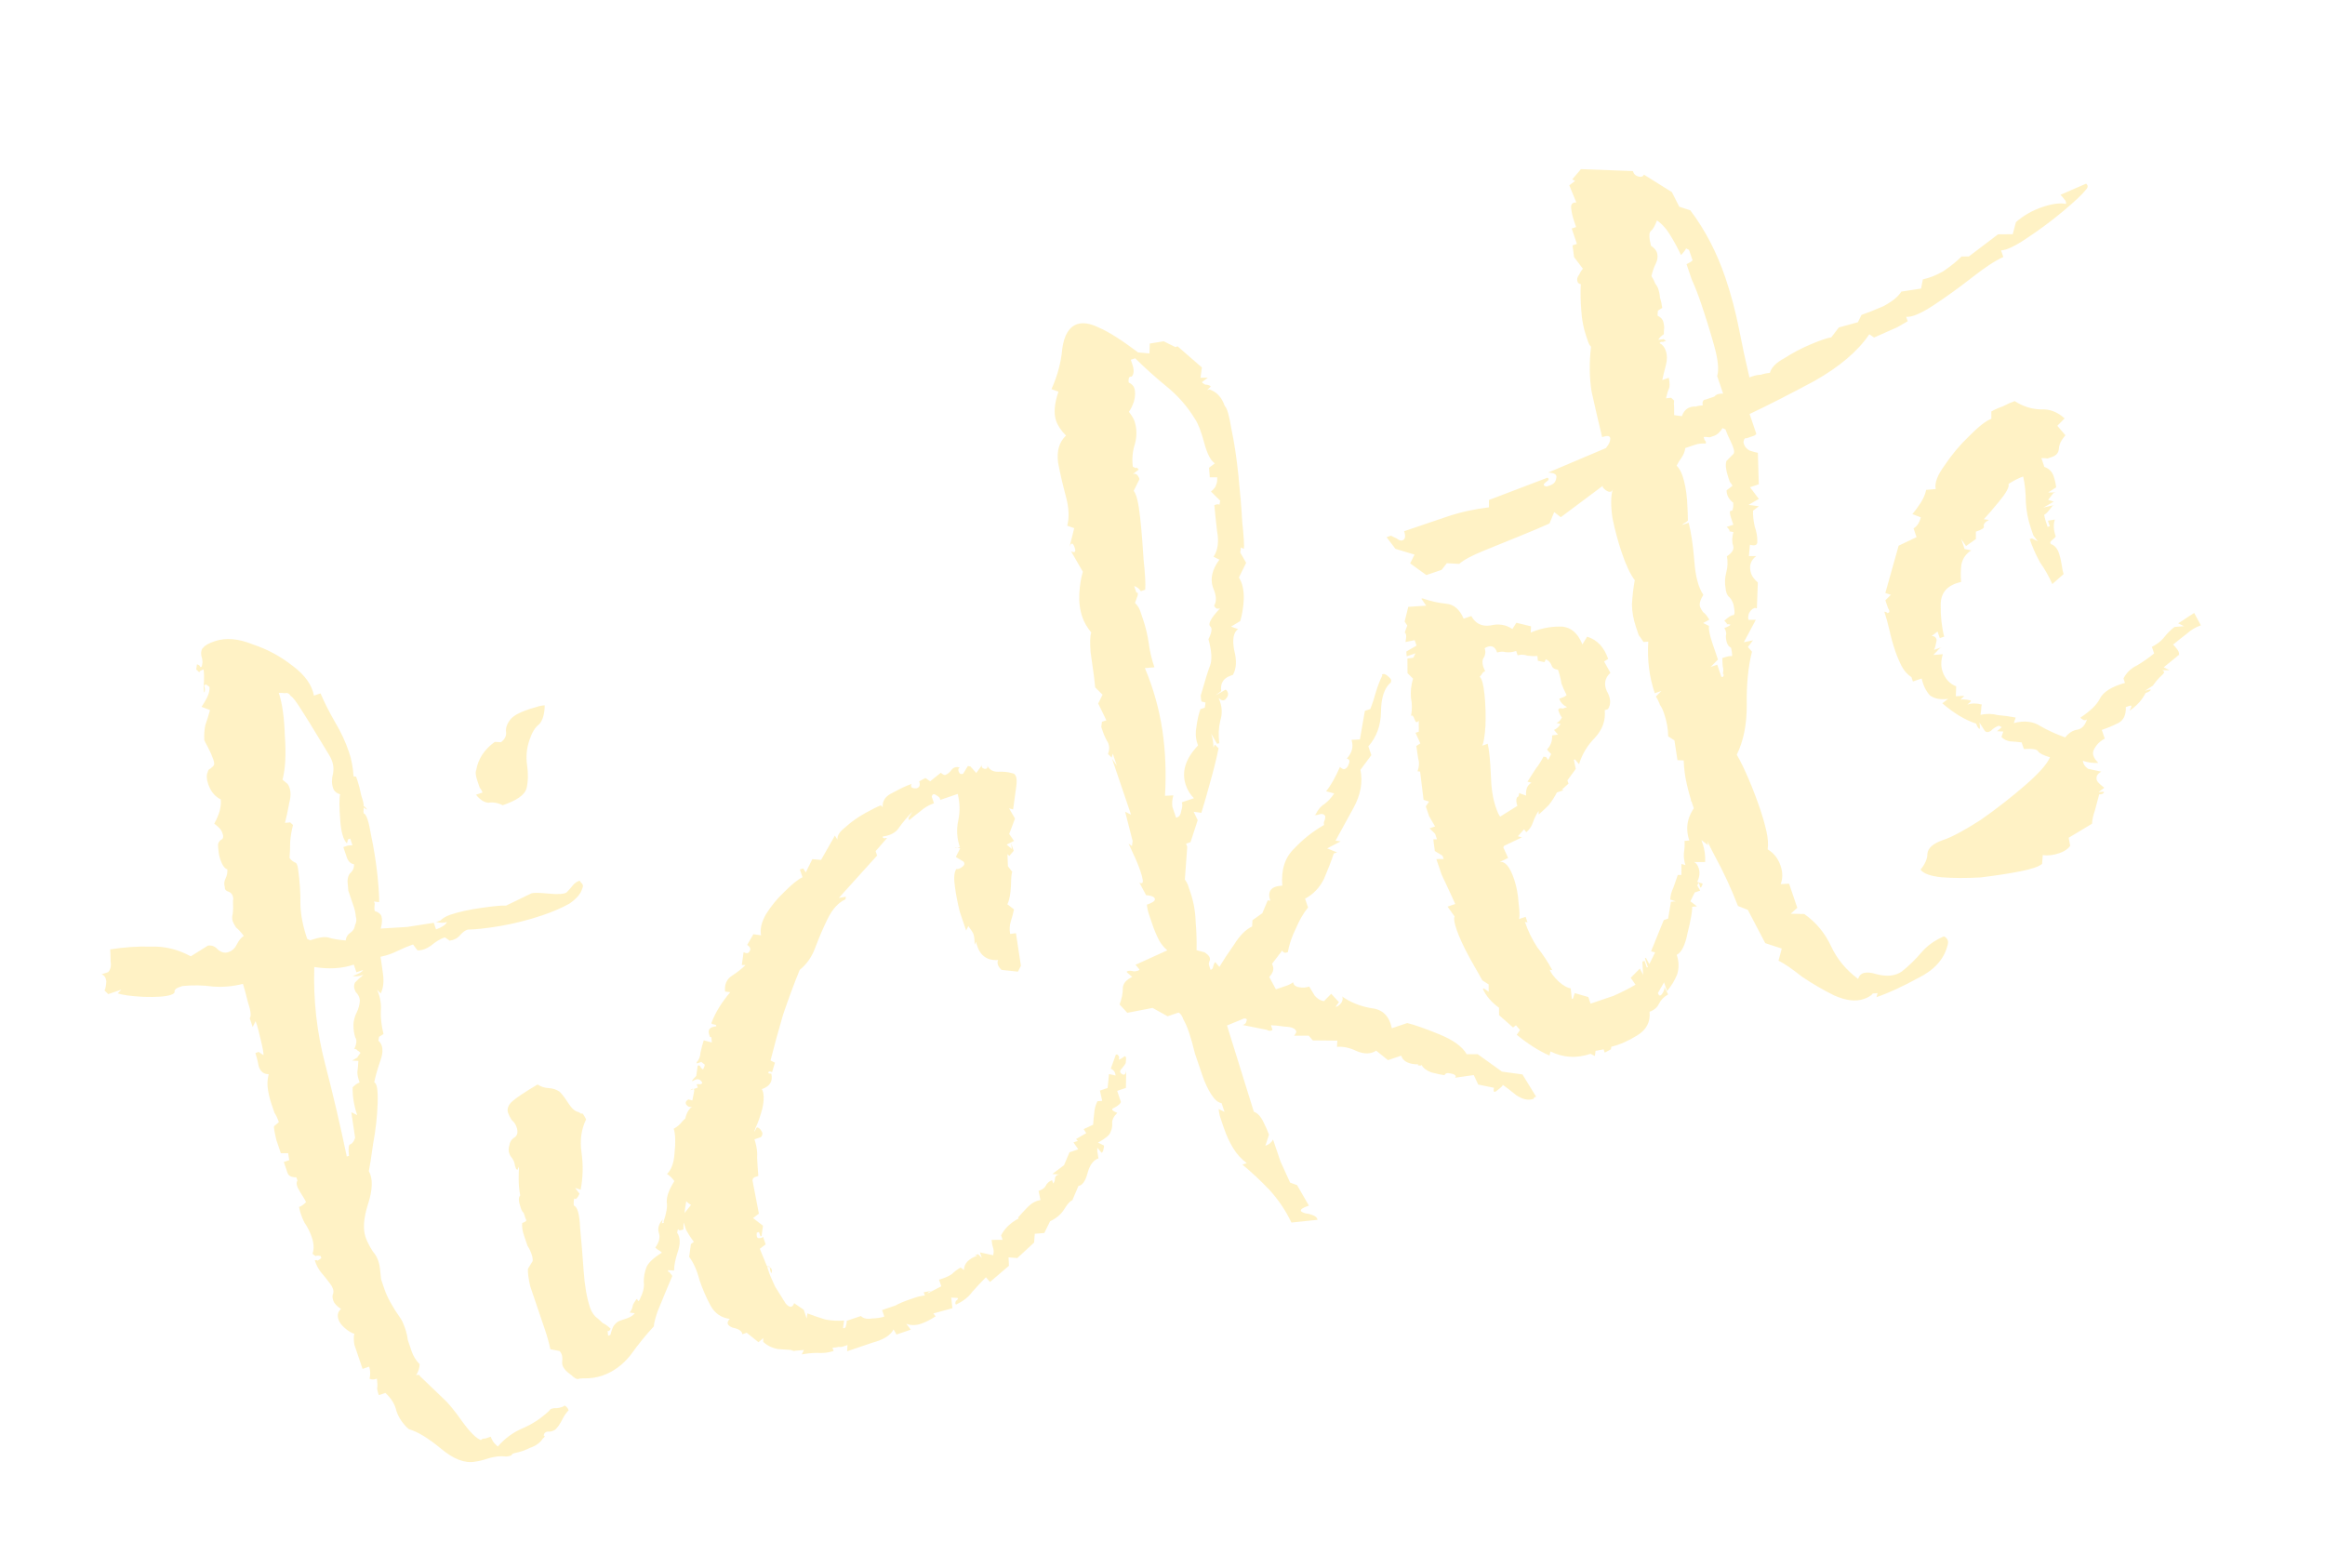 <svg width="648" height="437" viewBox="0 0 648 437" fill="none" xmlns="http://www.w3.org/2000/svg">
<path opacity="0.5" d="M142.318 405.696C141.707 405.903 141.163 405.974 140.686 405.908C140.209 405.843 139.529 405.847 138.644 405.919C137.556 406.061 136.503 406.305 135.484 406.651C134.465 406.996 133.412 407.24 132.323 407.382C129.536 407.873 126.399 406.665 122.913 403.758C119.427 400.85 116.423 399.029 113.901 398.293C112.26 396.805 111.128 395.144 110.506 393.31C110.088 391.407 109.058 389.711 107.417 388.222L105.583 388.845C105.168 387.622 105.028 386.874 105.162 386.601C105.228 386.124 105.19 385.342 105.048 384.254C104.233 384.531 103.552 384.534 103.006 384.265C103.272 383.039 103.232 381.916 102.886 380.897L101.052 381.519L100.015 378.462C99.6 377.24 99.186 376.017 98.771 374.794C98.56 373.502 98.554 372.482 98.754 371.732C98.005 371.532 97.151 371.026 96.195 370.215C95.237 369.403 94.621 368.59 94.344 367.775C93.929 366.552 94.162 365.564 95.043 364.811C93.882 364.068 93.163 363.29 92.887 362.474C92.61 361.659 92.607 360.979 92.876 360.433C93.076 359.683 92.765 358.766 91.942 357.682C91.12 356.597 90.332 355.615 89.579 354.734C88.826 353.854 88.207 352.7 87.723 351.274C88.131 351.135 88.369 351.168 88.438 351.372C88.642 351.303 89.015 351.062 89.557 350.651L89.35 350.04C88.397 349.909 87.954 349.945 88.023 350.149C88.023 350.149 87.716 349.913 87.101 349.439C87.57 348.144 87.494 346.579 86.872 344.745C86.388 343.319 85.7 341.961 84.809 340.673C84.052 339.112 83.568 337.685 83.357 336.394C83.968 336.186 84.612 335.74 85.289 335.056C85.151 334.649 84.601 333.699 83.641 332.207C82.68 330.715 82.436 329.661 82.909 329.046L82.598 328.129C81.237 328.137 80.418 327.733 80.142 326.918C79.796 325.899 79.451 324.88 79.105 323.861C80.124 323.515 80.633 323.342 80.633 323.342C80.564 323.139 80.459 322.493 80.317 321.405L78.275 321.415C78.137 321.008 77.722 319.785 77.031 317.747C76.474 315.437 76.263 314.145 76.398 313.872L77.719 312.742C77.373 311.723 76.96 310.841 76.48 310.094C76.203 309.279 75.927 308.464 75.65 307.649C75.235 306.426 74.922 305.169 74.711 303.877C74.431 302.382 74.491 300.884 74.891 299.385C73.53 299.392 72.608 298.683 72.124 297.256C71.844 295.76 71.531 294.503 71.185 293.484L72.102 293.173L73.434 294.085C73.499 293.608 73.254 292.214 72.697 289.903C72.141 287.593 71.793 286.234 71.655 285.826L71.24 284.603L70.432 286.241L69.602 283.795C70.075 283.18 69.897 281.65 69.067 279.205C68.442 276.69 67.99 275.025 67.714 274.21C64.996 274.905 62.241 275.158 59.45 274.969C56.59 274.576 53.731 274.523 50.874 274.81L49.957 275.121C49.142 275.398 48.702 275.775 48.636 276.251C48.775 276.659 48.436 277.001 47.621 277.278C46.195 277.762 43.644 277.945 39.968 277.829C36.497 277.643 34.113 277.316 32.818 276.846L33.833 275.82L30.165 277.064L29.139 276.049C29.408 275.503 29.574 274.652 29.636 273.494C29.494 272.406 29.048 271.762 28.298 271.562L30.132 270.94C30.809 270.256 31.042 269.268 30.831 267.976C30.824 266.615 30.784 265.492 30.711 264.608C34.587 263.975 38.362 263.717 42.037 263.833C45.847 263.677 49.561 264.576 53.178 266.53L57.96 263.544C59.048 263.402 59.968 263.772 60.722 264.652C61.679 265.464 62.667 265.697 63.686 265.351C64.705 265.005 65.483 264.287 66.022 263.195C66.561 262.103 67.203 261.317 67.949 260.837C67.126 259.753 66.408 258.974 65.793 258.501C65.312 257.755 65.003 257.178 64.865 256.77C64.657 256.159 64.654 255.479 64.854 254.729C64.985 253.775 65.012 252.516 64.936 250.952C65.071 250.679 65.034 250.237 64.827 249.625C64.619 249.014 64.141 248.608 63.391 248.408C62.845 248.139 62.605 247.766 62.671 247.289C62.394 246.474 62.458 245.657 62.862 244.838C63.266 244.019 63.431 243.168 63.359 242.284C62.609 242.083 61.958 241.168 61.405 239.538C61.128 238.723 60.953 237.873 60.881 236.989C60.739 235.901 60.735 235.22 60.87 234.947C61.139 234.401 61.477 234.059 61.885 233.921C62.224 233.579 62.289 233.102 62.082 232.491L61.874 231.88C61.667 231.268 60.948 230.489 59.718 229.543C61.134 227.018 61.734 224.769 61.52 222.797C59.882 221.989 58.718 220.566 58.026 218.528C57.542 217.102 57.502 215.979 57.906 215.16C57.972 214.683 58.208 214.376 58.616 214.238C59.158 213.827 59.496 213.484 59.631 213.212C59.766 212.939 59.695 212.395 59.418 211.579C59.072 210.561 58.59 209.474 57.972 208.321C57.353 207.167 57.009 206.488 56.94 206.285C56.864 204.72 56.958 203.324 57.224 202.098C57.694 200.803 58.128 199.405 58.529 197.906L56.176 197C56.784 196.112 57.29 195.259 57.694 194.44C58.232 193.348 58.465 192.36 58.392 191.476L57.47 190.766L56.859 190.974C57.204 191.993 57.208 192.673 56.869 193.015C56.727 191.927 56.722 190.906 56.853 189.953C56.915 188.796 56.875 187.673 56.733 186.585C55.918 186.862 55.545 187.102 55.614 187.306C55.683 187.509 55.376 187.273 54.692 186.596L54.888 185.166C55.365 185.231 55.672 185.468 55.811 185.875C56.084 186.01 56.253 185.839 56.318 185.362C56.518 184.613 56.446 183.728 56.1 182.709C55.958 181.621 56.158 180.872 56.7 180.461C57.174 179.846 58.225 179.262 59.855 178.708C62.912 177.671 66.418 177.959 70.374 179.571C74.464 180.91 78.218 182.932 81.635 185.636C84.983 188.136 86.937 190.881 87.497 193.873L89.331 193.25C90.434 195.83 91.809 198.545 93.457 201.395C95.037 204.04 96.31 206.789 97.278 209.642C97.97 211.68 98.39 213.924 98.539 216.373L99.254 216.471L99.669 217.694C100.015 218.713 100.362 220.072 100.711 221.771C101.195 223.198 101.405 224.149 101.339 224.626C101.612 224.761 101.954 225.099 102.365 225.641L101.547 225.237C101.408 224.83 101.341 224.966 101.345 225.647C101.279 226.123 101.281 226.464 101.35 226.668C102.1 226.868 102.791 228.906 103.424 232.781C104.192 236.384 104.79 240.157 105.22 244.102C105.58 247.843 105.729 250.292 105.667 251.449L104.237 251.253L104.444 251.864C104.313 252.817 104.317 253.498 104.455 253.905C105.478 254.24 106.093 254.713 106.3 255.325C106.577 256.14 106.515 257.297 106.115 258.796C108.564 258.647 111.013 258.498 113.462 258.349C116.045 257.927 118.527 257.539 120.907 257.186L121.529 259.02C123.16 258.467 124.177 257.781 124.581 256.963C123.766 257.239 122.745 257.245 121.519 256.979L122.741 256.564C123.418 255.88 124.368 255.33 125.591 254.916C127.832 254.155 130.687 253.527 134.155 253.033C137.623 252.538 139.936 252.321 141.093 252.383L148.118 248.977C148.729 248.77 150.329 248.795 152.916 249.054C155.503 249.312 157.17 249.201 157.916 248.721C158.593 248.037 159.168 247.387 159.641 246.772C160.114 246.157 160.758 245.711 161.573 245.435C161.642 245.639 161.848 245.91 162.19 246.248C162.532 246.587 162.568 247.029 162.299 247.575C161.899 249.074 160.681 250.509 158.647 251.881C156.544 253.049 154.066 254.117 151.213 255.085C147.341 256.399 143.365 257.407 139.286 258.109C135.41 258.742 132.452 259.064 130.41 259.075L130.105 259.179C129.493 259.386 128.782 259.968 127.97 260.925C127.294 261.61 126.411 262.023 125.323 262.164L123.991 261.253L123.685 261.357C122.667 261.702 121.446 262.457 120.023 263.622C118.735 264.513 117.512 264.928 116.355 264.866L115.121 263.24C113.695 263.724 112.201 264.344 110.64 265.101C109.282 265.789 107.754 266.307 106.054 266.656C106.265 267.948 106.513 269.682 106.797 271.858C107.011 273.831 106.782 275.499 106.109 276.864L105.083 275.849C105.978 277.817 106.329 279.857 106.136 281.967C106.078 283.805 106.327 285.879 106.884 288.19C106.138 288.671 105.765 288.911 105.765 288.911C105.696 288.707 105.596 289.082 105.464 290.035C106.764 291.185 106.944 293.056 106.005 295.646C105.201 297.964 104.633 299.975 104.302 301.678C105.051 301.878 105.368 303.816 105.251 307.491C105.135 311.167 104.713 314.946 103.985 318.829C103.461 322.642 103.066 325.162 102.8 326.389C103.968 328.492 103.883 331.589 102.543 335.679C101.339 339.496 101.117 342.526 101.877 344.767C102.292 345.99 102.98 347.347 103.94 348.839C105.036 350.058 105.691 351.654 105.905 353.626C105.978 354.511 106.086 355.497 106.227 356.585C106.504 357.4 106.815 358.317 107.161 359.336C107.921 361.578 109.399 364.258 111.593 367.376C112.004 367.919 112.452 368.903 112.936 370.33C113.281 371.348 113.525 372.402 113.667 373.49C114.013 374.509 114.358 375.528 114.704 376.547C115.188 377.973 115.943 379.194 116.969 380.209C116.907 381.367 116.573 382.389 115.965 383.277C116.576 383.07 116.951 383.17 117.089 383.577L123.656 389.871C124.955 391.021 126.701 393.155 128.896 396.274C131.021 399.189 132.731 400.881 134.027 401.351C134.365 401.008 134.773 400.87 135.249 400.936C135.861 400.728 136.37 400.555 136.778 400.417C136.985 401.029 137.294 401.605 137.706 402.148C138.048 402.486 138.39 402.824 138.732 403.163C140.693 400.907 142.964 399.227 145.544 398.125C148.328 396.953 150.837 395.306 153.071 393.185C153.341 392.639 154.054 392.397 155.211 392.459C156.299 392.317 157.012 392.075 157.351 391.733C157.897 392.002 158.273 392.443 158.481 393.054C157.804 393.738 157.196 394.626 156.658 395.718C156.119 396.809 155.511 397.697 154.834 398.382C154.292 398.793 153.681 399 153 399.004C152.524 398.938 152.116 399.077 151.778 399.419C151.508 399.964 151.476 400.203 151.679 400.134C151.952 400.268 151.818 400.541 151.275 400.952C150.533 402.113 149.347 402.97 147.716 403.523C146.359 404.211 144.933 404.695 143.437 404.975C143.233 405.044 143.029 405.113 142.826 405.183C142.691 405.455 142.522 405.627 142.318 405.696ZM96.333 262.115C96.464 261.161 96.903 260.445 97.648 259.964C98.394 259.484 98.833 258.767 98.964 257.814C99.368 256.995 99.432 256.178 99.155 255.363C99.082 254.478 98.908 253.629 98.631 252.814L97.698 250.062C97.49 249.451 97.283 248.84 97.076 248.228C97.003 247.344 96.93 246.46 96.857 245.576C96.919 244.418 97.221 243.634 97.763 243.223C98.44 242.539 98.742 241.755 98.67 240.87C97.716 240.739 97.032 240.063 96.617 238.84C96.202 237.617 95.891 236.7 95.684 236.089L96.907 235.674L98.233 235.565L97.611 233.731L96.999 233.938L96.699 235.063C95.673 234.047 95.049 231.873 94.827 228.54C94.536 225.003 94.523 222.621 94.789 221.394C93.766 221.06 93.117 220.485 92.84 219.67C92.425 218.447 92.418 217.086 92.819 215.587C93.15 213.884 92.8 212.184 91.771 210.488C91.221 209.539 90.191 207.843 88.681 205.401C87.102 202.755 85.592 200.314 84.151 198.076C82.641 195.634 81.613 194.278 81.067 194.009C80.587 193.263 80.041 192.994 79.429 193.201C78.953 193.136 78.374 193.105 77.694 193.108C78.662 195.961 79.227 199.973 79.391 205.144C79.758 210.246 79.542 214.296 78.741 217.295L80.177 218.512C81.068 219.8 81.214 221.569 80.613 223.818C80.217 225.998 79.818 227.837 79.418 229.336C80.302 229.264 80.744 229.227 80.744 229.227C80.675 229.023 80.983 229.26 81.667 229.937C81.266 231.436 81.002 233.003 80.875 234.637C80.882 235.997 80.822 237.495 80.695 239.129C81.106 239.671 81.585 240.077 82.13 240.346C82.607 240.412 82.916 240.988 83.058 242.076C83.553 245.544 83.775 248.878 83.724 252.076C83.808 255.002 84.437 258.197 85.612 261.662L86.431 262.065C88.877 261.236 90.611 260.988 91.633 261.323C92.656 261.658 94.222 261.922 96.333 262.115ZM140.127 224.419C138.763 223.746 137.434 223.515 136.142 223.726C134.985 223.664 133.824 222.922 132.66 221.499L134.494 220.877C134.356 220.469 134.081 219.994 133.67 219.452C133.462 218.841 133.255 218.229 133.048 217.618C132.564 216.191 132.456 215.205 132.726 214.659C133.253 211.526 134.975 208.897 137.889 206.772L139.625 206.865C140.71 206.042 141.181 205.087 141.039 203.999C140.897 202.911 141.299 201.752 142.245 200.522C143.192 199.292 145.533 198.157 149.271 197.116C150.29 196.77 151.139 196.596 151.82 196.592C151.765 199.11 151.23 200.883 150.215 201.909C149.13 202.731 148.253 204.165 147.584 206.21C146.779 208.528 146.554 210.877 146.907 213.257C147.26 215.637 147.203 217.815 146.737 219.791C146.202 221.563 143.999 223.106 140.127 224.419ZM96.654 322.338L97.265 322.131C97.051 320.159 97.147 319.103 97.555 318.965C98.166 318.758 98.639 318.143 98.974 317.12L97.915 309.98L99.553 310.788C98.654 308.139 98.232 305.555 98.286 303.037C98.963 302.353 99.607 301.907 100.219 301.7C99.804 300.477 99.595 299.525 99.591 298.845C99.722 297.892 99.819 296.836 99.88 295.679L98.145 295.586C99.094 295.037 99.569 294.762 99.569 294.762C99.704 294.489 100.008 294.045 100.481 293.43C100.139 293.092 99.831 292.855 99.558 292.721C99.489 292.517 99.216 292.382 98.74 292.317C99.413 290.952 99.509 289.897 99.029 289.151C98.683 288.132 98.507 286.942 98.5 285.581C98.561 284.424 98.862 283.299 99.4 282.208C99.939 281.116 100.239 279.991 100.301 278.834C100.228 277.95 99.85 277.169 99.166 276.493C98.616 275.543 98.543 274.658 98.947 273.84C99.286 273.498 99.624 273.156 99.963 272.814C100.505 272.402 100.945 272.026 101.284 271.684C100.061 272.098 99.075 272.206 98.325 272.006C99.955 271.453 100.905 270.903 101.174 270.357L99.34 270.979L98.615 268.84C95.354 269.946 91.68 270.17 87.594 269.511C87.302 278.699 88.303 287.677 90.596 296.443C92.819 305.006 94.838 313.637 96.654 322.338ZM167.82 383.409C166.19 383.962 164.456 384.21 162.618 384.151C161.938 384.155 161.394 384.226 160.986 384.364C160.51 384.299 159.929 383.928 159.245 383.251C157.469 382.035 156.612 380.849 156.674 379.692C156.871 378.262 156.627 377.208 155.943 376.531L153.388 376.034C153.039 374.335 152.519 372.466 151.827 370.429C151.136 368.391 150.445 366.353 149.753 364.315C149.062 362.277 148.405 360.341 147.783 358.507C147.295 356.4 147.082 354.768 147.144 353.611L148.46 351.46C148.525 350.984 148.42 350.338 148.143 349.522C147.867 348.707 147.488 347.927 147.008 347.181C146.662 346.162 146.351 345.245 146.075 344.43C145.591 343.003 145.414 341.813 145.545 340.86C146.564 340.514 146.903 340.172 146.56 339.834C146.422 339.426 146.215 338.815 145.938 338C145.665 337.865 145.391 337.39 145.114 336.575C144.492 334.741 144.452 333.618 144.994 333.207C144.714 331.711 144.57 330.283 144.563 328.922C144.556 327.561 144.583 326.302 144.645 325.145L144.241 325.964C144.31 326.167 144.174 326.1 143.832 325.762C143.693 325.354 143.59 325.048 143.52 324.845C143.448 323.96 143.035 323.078 142.281 322.197C141.732 321.247 141.625 320.261 141.959 319.239C142.09 318.285 142.529 317.568 143.275 317.088C144.225 316.539 144.458 315.551 143.974 314.124C143.697 313.309 143.251 312.665 142.636 312.192C142.156 311.446 141.812 310.767 141.605 310.156C141.259 309.137 141.594 308.114 142.609 307.088C143.828 305.993 146.235 304.381 149.831 302.252C150.719 302.86 151.741 303.195 152.898 303.256C154.056 303.318 155.078 303.653 155.966 304.261C156.65 304.938 157.473 306.022 158.433 307.514C159.394 309.006 160.351 309.818 161.304 309.949C161.919 310.422 162.192 310.556 162.123 310.353C162.258 310.08 162.669 310.622 163.357 311.979C162.01 314.709 161.584 317.807 162.079 321.275C162.574 324.743 162.49 328.18 161.828 331.586L160.294 331.084L161.528 332.711C160.989 333.802 160.583 334.281 160.311 334.146C159.968 333.808 159.836 334.421 159.912 335.986C160.935 336.32 161.524 338.393 161.68 342.203C162.041 345.944 162.368 349.923 162.663 354.141C162.957 358.358 163.554 361.792 164.453 364.441C164.799 365.46 165.314 366.308 165.998 366.985C166.613 367.458 167.262 368.033 167.946 368.709C168.765 369.113 169.516 369.654 170.201 370.331C169.931 370.876 169.66 371.082 169.387 370.947C169.318 370.744 169.355 371.186 169.496 372.274L170.108 372.066C170.508 370.567 170.877 369.647 171.216 369.304C171.689 368.689 172.231 368.278 172.843 368.071L174.677 367.449C175.696 367.103 176.442 366.623 176.915 366.008L175.484 365.811C175.958 365.196 176.227 364.65 176.292 364.174C176.358 363.697 176.627 363.151 177.1 362.536C177.37 361.99 177.573 361.921 177.712 362.329C177.85 362.736 178.054 362.667 178.323 362.121C179.266 360.211 179.631 358.61 179.42 357.318C179.413 355.957 179.644 354.629 180.114 353.333C180.583 352.038 182.039 350.635 184.48 349.125C184.138 348.786 183.831 348.55 183.558 348.415C183.285 348.28 182.978 348.044 182.635 347.705C183.716 346.203 184.049 344.84 183.634 343.617C183.22 342.394 183.587 341.133 184.737 339.834L184.437 340.959L185.048 340.751L184.945 340.446C185.749 338.128 186.045 336.323 185.834 335.031C185.758 333.466 186.462 331.523 187.947 329.201C187.467 328.455 186.782 327.778 185.895 327.171C187.114 326.075 187.818 324.132 188.007 321.341C188.331 318.277 188.251 316.032 187.767 314.605C188.717 314.056 189.428 313.474 189.901 312.859C190.374 312.244 190.984 311.696 191.73 311.216L192.974 314.884C192.909 315.361 193.084 316.21 193.498 317.433C193.364 317.706 193.025 318.048 192.483 318.459C192.076 318.597 191.737 318.939 191.468 319.485C192.359 320.773 192.643 322.95 192.319 326.014C192.13 328.805 191.771 331.767 191.244 334.9C190.716 338.033 190.458 340.621 190.468 342.662C189.653 342.939 189.211 342.975 189.142 342.771C189.004 342.364 188.869 342.636 188.738 343.59C189.63 344.878 189.673 346.681 188.869 348.999C188.199 351.044 187.868 352.747 187.875 354.108L186.14 354.016L186.347 354.627C186.482 354.354 186.618 354.421 186.756 354.829C187.099 355.167 187.304 355.438 187.373 355.642C187.239 355.915 186.735 357.109 185.861 359.223C184.988 361.337 184.114 363.451 183.241 365.566C182.571 367.611 182.238 368.974 182.242 369.654C180.077 371.979 177.913 374.645 175.752 377.651C173.521 380.453 170.877 382.372 167.82 383.409ZM249.041 370.511C248.233 372.149 246.266 373.384 243.14 374.217C240.287 375.185 237.943 375.98 236.109 376.602L236.202 374.867L234.979 375.281C234.572 375.42 234.13 375.456 233.653 375.391C233.245 375.529 232.701 375.6 232.021 375.603L232.332 376.521C230.906 377.004 229.375 377.183 227.741 377.055C226.38 377.063 224.952 377.206 223.456 377.486L224.062 376.258L221.41 376.477C221.683 376.611 221.444 376.579 220.695 376.378C220.218 376.313 220.32 376.278 221 376.275C219.843 376.213 218.447 376.118 216.814 375.991C215.111 375.66 213.746 374.986 212.72 373.971L212.714 372.95L211.393 374.08L208.113 371.444L206.89 371.858C206.817 370.974 205.929 370.366 204.226 370.035C202.658 369.431 202.381 368.616 203.397 367.59C201.013 367.262 199.237 366.047 198.069 363.944C196.832 361.636 195.799 359.26 194.969 356.815C194.274 354.096 193.31 351.924 192.076 350.297L192.568 346.722L193.381 346.105C192.558 345.021 191.838 343.902 191.219 342.748C190.805 341.525 190.39 340.303 189.975 339.08L192.611 335.799C191.52 335.261 190.766 334.38 190.352 333.158C190.006 332.139 189.762 331.085 189.62 329.997C189.613 328.636 189.573 327.513 189.5 326.629L191.029 326.111L189.784 322.443L190.603 322.846L189.768 319.38C190.245 319.446 190.583 319.104 190.783 318.354C190.983 317.604 190.845 317.197 190.368 317.131C190.361 315.77 190.523 314.238 190.854 312.535C191.116 310.629 191.789 309.264 192.874 308.442C192.263 308.649 191.751 308.482 191.34 307.939C190.929 307.397 191.096 306.886 191.842 306.406L192.967 306.706L193.464 304.151C193.529 303.674 193.46 303.471 193.256 303.54L194.479 303.125L194.168 302.208C194.371 302.139 194.712 302.137 195.188 302.203C195.596 302.064 195.765 301.893 195.696 301.689C195.147 300.74 194.397 300.54 193.447 301.089C192.497 301.638 192.699 301.229 194.053 299.861L194.446 297.001C194.854 296.862 195.127 296.997 195.265 297.405C195.334 297.608 195.505 297.778 195.778 297.912C195.847 298.116 195.949 298.081 196.084 297.808C196.353 297.263 196.453 296.888 196.384 296.684L195.461 295.974L194.239 296.389L194.135 296.084C194.812 295.399 195.181 294.479 195.243 293.322C195.509 292.095 195.809 290.971 196.144 289.948L198.393 290.549L198.284 289.222C198.215 289.019 198.078 288.951 197.874 289.02C197.805 288.817 197.736 288.613 197.667 288.409C197.183 286.983 197.825 286.197 199.594 286.051C199.728 285.778 199.557 285.609 199.081 285.543C198.604 285.478 198.331 285.343 198.262 285.139C199.335 282.276 201.089 279.408 203.524 276.537L202.094 276.34C201.879 274.368 202.518 272.902 204.01 271.941C205.502 270.98 206.756 269.987 207.771 268.961L206.75 268.966L207.241 265.391C208.06 265.795 208.604 265.724 208.874 265.178C209.347 264.563 209.139 263.952 208.251 263.344L209.971 260.374L212.116 260.669C211.767 258.97 212.232 256.994 213.513 254.741C214.998 252.42 216.689 250.369 218.585 248.59C220.615 246.537 222.309 245.167 223.666 244.48L222.94 242.34L223.858 242.029L224.578 243.148L226.396 239.463L228.847 239.654L232.69 232.897L233.41 234.016C233.268 232.928 234.011 231.767 235.637 230.533C237.195 229.096 239.025 227.793 241.128 226.625C243.232 225.457 244.691 224.735 245.506 224.458L246.019 224.966C245.874 223.197 246.785 221.866 248.754 220.97C250.857 219.802 252.622 218.976 254.049 218.492C253.914 218.765 253.881 219.004 253.951 219.207C254.089 219.615 254.6 219.782 255.484 219.71C256.3 219.433 256.534 218.785 256.189 217.766L257.919 216.839L259.251 217.75L262.198 215.387C262.813 215.86 263.223 216.062 263.427 215.993C264.038 215.785 264.58 215.374 265.053 214.759C265.661 213.871 266.476 213.595 267.499 213.929C267.091 214.068 266.991 214.442 267.198 215.054C267.406 215.665 267.815 215.867 268.427 215.66L269.742 213.509L270.457 213.607L272.1 215.436L273.721 213.182C273.452 213.727 273.692 214.1 274.442 214.301C275.122 214.297 275.359 213.99 275.151 213.378C275.77 214.532 276.76 215.105 278.121 215.098C279.686 215.021 280.979 215.15 282.002 215.485C283.159 215.547 283.574 216.77 283.246 219.153L282.362 225.589L281.237 225.289L282.886 228.138L281.276 232.434L282.613 234.366L280.577 235.398L282.012 236.615L281.799 234.983L282.525 237.123L281.308 238.558L280.795 238.051L280.915 241.418L282.149 243.045C281.945 243.114 281.816 244.408 281.761 246.926C281.637 249.241 281.306 250.944 280.767 252.035L282.612 253.454C282.347 254.681 282.047 255.805 281.712 256.828C281.377 257.85 281.315 259.008 281.526 260.299L283.158 260.087L284.534 269.164L283.726 270.802L279.13 270.316C278.103 269.3 277.792 268.383 278.196 267.565C274.863 267.786 272.812 266.096 272.045 262.494L271.641 263.312C271.633 261.951 271.526 260.965 271.319 260.354C271.18 259.946 270.7 259.2 269.878 258.116L269.272 259.344C268.857 258.121 268.269 256.389 267.509 254.147C266.883 251.633 266.428 249.288 266.144 247.111C265.791 244.732 265.919 243.098 266.526 242.21C267.003 242.275 267.513 242.102 268.055 241.691C268.801 241.211 268.968 240.7 268.557 240.157L266.406 238.842L267.618 236.386L266.188 236.189C266.257 236.393 266.699 236.356 267.515 236.08C266.685 233.634 266.536 231.185 267.067 228.733C267.598 226.28 267.551 223.796 266.925 221.282L262.035 222.941C262.1 222.464 261.723 222.024 260.905 221.62C260.29 221.147 259.882 221.285 259.682 222.035L260.304 223.869C258.878 224.353 257.555 225.143 256.336 226.238C255.251 227.06 254.269 227.848 253.388 228.601L253.181 227.99L254.294 226.249C252.941 227.617 251.723 229.053 250.643 230.556C249.766 231.989 248.239 232.848 246.063 233.132C245.928 233.405 246.099 233.574 246.576 233.64C247.187 233.432 247.324 233.499 246.985 233.841L244.043 237.226L244.458 238.448L233.803 250.244L235.741 249.927L235.642 250.642C233.674 251.538 232.016 253.35 230.669 256.079C229.458 258.535 228.315 261.195 227.241 264.059C226.302 266.65 224.85 268.734 222.885 270.309C221.273 274.265 219.73 278.424 218.256 282.787C216.986 287.081 215.818 291.341 214.752 295.565L215.98 296.171L215.177 298.83C214.632 298.56 214.291 298.562 214.157 298.835C214.022 299.108 214.295 299.243 214.975 299.239C215.463 301.346 214.586 302.78 212.344 303.54C212.963 304.694 213.007 306.497 212.475 308.95C211.875 311.198 211.238 313.005 210.565 314.37C210.095 315.665 210.13 315.767 210.668 314.675L210.87 314.266C211.278 314.128 211.722 314.432 212.202 315.178C212.613 315.72 212.583 316.299 212.109 316.913L210.275 317.536C210.898 319.37 211.145 321.104 211.018 322.738C211.094 324.302 211.205 325.969 211.351 327.738C211.147 327.807 210.841 327.91 210.433 328.049C210.026 328.187 209.789 328.495 209.724 328.971L211.509 338.251L209.882 339.484L212.649 341.613L212.256 344.473L211.951 344.577L211.536 343.354L210.924 343.562C210.793 344.515 210.966 345.025 211.443 345.09C212.123 345.087 212.531 344.948 212.666 344.675L213.392 346.815L211.765 348.049L213.73 352.836C213.73 352.836 213.866 352.903 214.139 353.038L213.834 353.141L214.456 354.976C214.594 355.383 215.111 356.571 216.006 358.54C217.036 360.236 218.031 361.83 218.992 363.322C220.087 364.541 220.869 364.503 221.339 363.207L224.003 365.03L224.832 367.476L225.029 366.046C226.597 366.65 228.267 367.219 230.04 367.754C231.743 368.085 233.478 368.178 235.247 368.033L234.952 370.178C235.429 370.243 235.7 370.038 235.766 369.561C235.966 368.811 236.031 368.335 235.962 368.131L239.936 366.783C240.62 367.46 241.608 367.693 242.9 367.481C244.465 367.405 245.655 367.229 246.47 366.952L245.847 365.118C247.274 364.634 248.497 364.219 249.516 363.874C250.669 363.255 251.959 362.704 253.386 362.22C253.997 362.012 254.608 361.805 255.22 361.597C256.035 361.321 256.885 361.146 257.769 361.073L257.458 360.156L259.701 359.736C258.886 360.013 258.513 360.253 258.582 360.457L262.349 358.497L261.726 356.663L262.949 356.248C263.764 355.972 264.545 355.593 265.291 355.113C265.968 354.429 266.781 353.812 267.731 353.263L268.653 353.972C268.711 352.135 269.963 350.801 272.409 349.971L271.694 349.873L272.611 349.562L273.637 350.577L273.118 349.049L276.797 349.846C276.997 349.096 276.994 348.416 276.786 347.804C276.579 347.193 276.439 346.445 276.366 345.561L279.428 345.545L279.014 344.322C279.956 342.411 281.581 340.838 283.888 339.6L283.784 339.295C284.596 338.338 285.509 337.346 286.525 336.32C287.54 335.294 288.693 334.675 289.985 334.464L289.461 331.915C290.48 331.569 291.124 331.123 291.394 330.578C291.798 329.759 292.407 329.211 293.222 328.935L293.533 329.852C293.872 329.51 294.039 328.998 294.036 328.318C294.236 327.568 294.813 327.259 295.766 327.39L293.315 327.199L296.568 324.732L298.08 321.151L300.526 320.321L299.189 318.389L300.411 317.974L299.898 317.466L302.748 315.818L302.027 314.699L304.674 313.46C304.736 312.303 304.833 311.248 304.964 310.294C305.026 309.137 305.326 308.012 305.865 306.921L307.191 306.812L306.563 303.957L308.703 303.231L309.091 299.35L310.93 299.748C310.857 298.864 310.412 298.22 309.593 297.816L311.001 293.93C311.409 293.791 311.716 294.028 311.924 294.639L311.825 295.354C312.233 295.216 312.708 294.941 313.25 294.53C313.792 294.119 313.965 294.628 313.769 296.059C313.838 296.262 313.467 296.843 312.655 297.8C311.978 298.484 312.049 299.028 312.868 299.432C313.414 299.701 313.752 299.359 313.883 298.406L313.78 298.1C313.78 298.1 313.814 298.202 313.883 298.406L313.807 303.204L311.361 304.033L312.398 307.09C312.333 307.567 311.723 308.114 310.57 308.733C309.551 309.079 309.826 309.554 311.394 310.158C310.379 311.184 309.907 312.139 309.98 313.023C310.053 313.908 309.887 314.759 309.483 315.578C309.283 316.328 308.131 317.286 306.028 318.455L307.666 319.262C307.735 319.466 307.669 319.943 307.469 320.693C307.2 321.238 307.031 321.409 306.961 321.206L305.832 319.885L305.837 320.905L306.154 322.843C304.727 323.327 303.714 324.694 303.113 326.942C302.513 329.191 301.668 330.387 300.58 330.529L298.866 334.519C298.255 334.726 297.511 335.547 296.634 336.98C295.757 338.414 294.436 339.544 292.671 340.37L291.055 343.645L288.402 343.863L288.211 346.314L283.539 350.626L281.088 350.435L281.202 352.782L275.918 357.302L274.788 355.981C273.435 357.349 272.183 358.683 271.033 359.982C269.952 361.485 268.427 362.684 266.459 363.579C266.186 363.444 266.184 363.104 266.453 362.558C266.995 362.147 267.13 361.874 266.857 361.74L265.121 361.647L265.443 364.605L260.143 366.063L260.76 366.876C259.268 367.837 257.911 368.524 256.688 368.939C255.261 369.423 253.9 369.43 252.605 368.961L253.839 370.588L249.865 371.936L249.041 370.511ZM192.339 303.851C192.001 304.193 192.001 304.193 192.339 303.851C192.881 303.44 193.187 303.336 193.256 303.54L192.339 303.851ZM215.067 354.768C214.863 354.837 214.691 354.328 214.549 353.24C214.276 353.105 214.139 353.038 214.139 353.038C214.274 352.765 214.41 352.832 214.549 353.24C215.095 353.509 215.267 354.019 215.067 354.768ZM362.568 337.449C362.706 337.857 363.491 338.159 364.921 338.355C366.42 338.755 367.171 339.296 367.175 339.976L359.932 340.729C358.349 337.403 356.291 334.352 353.758 331.575C351.295 329.003 348.798 326.668 346.269 324.572L347.492 324.157C345.989 323.076 344.723 321.688 343.693 319.992C342.663 318.297 341.803 316.43 341.111 314.392C340.766 313.373 340.454 312.456 340.178 311.641C339.901 310.826 339.727 309.976 339.654 309.092L341.291 309.9L340.462 307.454C339.508 307.323 338.551 306.512 337.591 305.02C336.63 303.528 335.804 301.763 335.113 299.725C334.421 297.687 333.73 295.649 333.039 293.611C332.482 291.301 331.927 289.33 331.374 287.7C330.89 286.273 330.373 285.085 329.824 284.135C329.478 283.116 329.032 282.472 328.486 282.203L325.43 283.24L321.232 280.915L314.196 282.279L312.04 279.943C312.644 278.374 312.943 276.91 312.935 275.549C312.928 274.188 313.807 273.094 315.572 272.268C314.615 271.457 314.136 271.051 314.136 271.051C314.067 270.847 314.033 270.745 314.033 270.745C314.236 270.676 314.338 270.642 314.338 270.642C314.746 270.503 315.324 270.534 316.074 270.734C316.958 270.662 317.468 270.489 317.602 270.216L316.472 268.895L325.332 264.867C324.375 264.055 323.587 263.073 322.968 261.919C322.28 260.562 321.695 259.17 321.211 257.743C320.865 256.724 320.554 255.807 320.277 254.992C319.932 253.973 319.722 253.022 319.65 252.137C321.076 251.654 321.822 251.173 321.888 250.696C321.884 250.016 321.065 249.612 319.431 249.485L317.576 246.024C317.848 246.159 318.087 246.191 318.291 246.122C318.698 245.984 318.556 244.896 317.865 242.858C317.312 241.228 316.657 239.632 315.9 238.071C315.074 236.306 314.626 235.322 314.557 235.118L315.48 235.827L315.676 234.397L313.591 226.242L315.229 227.05L309.94 211.461L311.277 213.393L310.136 210.031L309.836 211.155L308.81 210.14C309.279 208.844 309.239 207.722 308.69 206.772C308.14 205.822 307.693 204.838 307.347 203.819C307.209 203.411 307.071 203.004 306.932 202.596C306.998 202.119 307.063 201.643 307.129 201.166L308.352 200.751L306.081 196.068L307.293 193.611L305.24 191.581C305.24 191.581 305.133 190.595 304.918 188.622C304.635 186.446 304.316 184.168 303.963 181.788C303.745 179.135 303.803 177.298 304.138 176.275C302.974 174.852 302.149 173.428 301.665 172.001C300.974 169.963 300.69 167.787 300.814 165.473C300.938 163.158 301.267 161.115 301.802 159.343L298.505 153.644C299.597 154.183 299.935 153.841 299.521 152.618C299.037 151.192 298.56 151.126 298.091 152.421L299.39 147.209L297.447 146.504C298.047 144.256 297.931 141.568 297.097 138.442C296.195 135.113 295.464 131.952 294.903 128.961C294.478 125.697 295.213 123.175 297.109 121.395C295.74 120.042 294.814 118.652 294.33 117.225C293.639 115.187 293.863 112.498 295.002 109.157L293.059 108.453C294.74 104.702 295.741 100.953 296.061 97.209C296.585 93.395 297.968 91.108 300.21 90.348C301.84 89.794 303.883 90.124 306.339 91.336C309 92.478 312.618 94.773 317.196 98.219L320.362 98.508L320.45 95.752L324.325 95.119L327.6 96.735L328.211 96.527L334.98 102.412L334.587 105.272L336.628 105.261L335.002 106.494C335.071 106.698 335.378 106.935 335.924 107.204C336.605 107.2 337.116 107.368 337.458 107.706L336.443 108.733L337.054 108.525C339.099 109.195 340.536 110.752 341.366 113.198C341.981 113.671 342.605 115.845 343.238 119.721C344.006 123.323 344.641 127.539 345.143 132.368C345.645 137.197 346.009 141.618 346.234 145.632C346.664 149.577 346.813 152.026 346.682 152.979L345.863 152.575L345.667 154.005L347.315 156.855L345.295 160.949C346.256 162.441 346.709 164.446 346.654 166.964C346.531 169.278 346.201 171.321 345.666 173.094L343.123 174.638L345.066 175.343C343.778 176.234 343.414 178.175 343.974 181.167C344.738 184.089 344.614 186.403 343.603 188.11L342.991 188.317C340.953 189.009 340.076 190.442 340.36 192.619L338.734 193.852L341.583 192.204C341.856 192.338 342.061 192.609 342.2 193.017C342.407 193.628 342.172 194.276 341.496 194.96C340.953 195.371 340.34 195.239 339.656 194.562C340.62 196.734 340.768 198.843 340.098 200.888C339.632 202.864 339.541 204.94 339.825 207.116L339.214 207.324L337.565 204.474C337.98 205.697 338.191 206.989 338.198 208.35L338.602 207.531L339.629 208.546C339.032 211.476 338.266 214.576 337.33 217.848C336.53 220.846 335.694 223.743 334.825 226.537L332.68 226.243L333.815 228.584L331.806 234.72L330.583 235.135L330.894 236.052L330.228 245.14C330.64 245.682 330.949 246.259 331.156 246.87C331.364 247.482 331.571 248.093 331.778 248.704C332.677 251.354 333.168 254.141 333.252 257.067C333.47 259.72 333.552 262.305 333.498 264.823L335.746 265.424C336.907 266.166 337.388 266.912 337.187 267.662C336.918 268.208 336.853 268.684 336.991 269.092L337.406 270.315C337.813 270.176 338.05 269.869 338.115 269.392C338.316 268.642 338.517 268.233 338.721 268.164L339.851 269.485C340.863 267.778 342.213 265.73 343.901 263.339C345.521 260.744 347.213 259.034 348.978 258.208L349.071 256.472L351.816 254.518L353.329 250.937L354.044 251.036C353.145 248.386 354.26 246.985 357.39 246.833C357.026 242.411 358.13 238.969 360.703 236.505C363.207 233.838 365.985 231.645 369.038 229.928C368.9 229.52 368.966 229.044 369.235 228.498C369.435 227.748 369.399 227.306 369.126 227.171C368.784 226.833 368.307 226.767 367.696 226.975C367.084 227.182 366.642 227.219 366.369 227.084L366.675 226.98C367.348 225.616 368.16 224.659 369.109 224.109C370.194 223.287 371.107 222.295 371.85 221.134L369.601 220.534C370.885 218.962 372.166 216.709 373.444 213.776C374.059 214.249 374.468 214.451 374.672 214.382C375.283 214.175 375.689 213.696 375.889 212.947C376.293 212.128 376.12 211.618 375.371 211.418C376.859 209.777 377.292 208.039 376.67 206.205L379.017 206.091L380.404 198.121L381.932 197.603C382.536 196.035 383.038 194.501 383.439 193.001C383.974 191.229 384.578 189.661 385.251 188.296C385.182 188.093 385.147 187.991 385.147 187.991C385.351 187.921 385.453 187.887 385.453 187.887C385.86 187.749 386.406 188.018 387.09 188.695C387.705 189.168 387.878 189.677 387.609 190.223C385.848 191.73 384.943 194.423 384.896 198.302C384.849 202.181 383.675 205.42 381.375 208.018L382.205 210.463L379.164 214.562C379.863 217.961 379.235 221.469 377.281 225.086C375.461 228.431 373.776 231.502 372.226 234.3L373.656 234.497L369.89 236.456L372.652 237.564L371.735 237.875C371.065 239.921 370.159 242.273 369.016 244.933C367.804 247.39 366.045 249.236 363.738 250.473L364.567 252.919C363.283 254.491 362.137 256.471 361.129 258.858C360.051 261.041 359.314 263.223 358.918 265.402C358.103 265.679 357.591 265.511 357.384 264.9L354.545 268.59L354.753 269.201C355.099 270.22 354.764 271.243 353.748 272.269L355.604 275.73L356.827 275.315C357.438 275.107 358.05 274.9 358.661 274.693C359.272 274.485 359.849 274.176 360.391 273.765L360.495 274.07C360.702 274.682 361.283 275.053 362.236 275.184C363.19 275.315 364.074 275.242 364.889 274.966C365.369 275.712 365.884 276.56 366.434 277.509C367.187 278.39 368.04 278.896 368.994 279.027L371.024 276.975L373.18 279.311L372.471 280.233L372.269 280.643L372.575 280.539C372.982 280.401 373.422 280.024 373.896 279.409C374.299 278.59 374.33 278.012 373.988 277.673C376.379 279.362 379.141 280.47 382.274 280.998C385.338 281.322 387.22 283.183 387.918 286.582L392.198 285.13C394.174 285.596 397.139 286.635 401.095 288.247C405.051 289.859 407.612 291.717 408.78 293.82L411.843 293.804L418.606 298.667L424.326 299.454L428.136 305.66C427.932 305.729 427.728 305.798 427.525 305.867C427.594 306.071 427.526 306.208 427.323 306.277C425.896 306.761 424.295 306.395 422.519 305.18C420.947 303.895 419.717 302.949 418.829 302.341C418.898 302.545 418.391 303.058 417.306 303.88C416.426 304.634 416.118 304.397 416.384 303.171L411.99 302.275L410.751 299.628L405.549 300.37C405.345 300.439 405.345 300.439 405.549 300.37C405.684 300.097 405.751 299.961 405.751 299.961C405.613 299.553 405.067 299.284 404.113 299.153C403.364 298.953 402.854 299.126 402.585 299.672C401.632 299.541 400.405 299.275 398.906 298.875C397.61 298.405 396.688 297.695 396.139 296.746C396.208 296.949 396.004 297.019 395.527 296.953C395.05 296.888 395.016 296.786 395.423 296.647C392.702 296.662 391.064 295.854 390.511 294.224L386.843 295.468L383.562 292.832C382.07 293.792 380.267 293.836 378.153 292.963C376.242 292.02 374.403 291.622 372.634 291.767L372.727 290.031L365.888 289.966L364.758 288.645L360.675 288.666C361.148 288.051 361.35 287.642 361.281 287.438C361.004 286.623 359.947 286.186 358.109 286.128C356.203 285.866 354.909 285.737 354.228 285.741L354.643 286.963C354.509 287.236 354.203 287.34 353.726 287.274C353.25 287.209 353.113 287.142 353.317 287.072L346.368 285.68C346.98 285.473 347.318 285.131 347.384 284.654C347.653 284.108 347.447 283.837 346.767 283.841L341.98 285.806L349.457 309.856C350.48 310.191 351.37 311.139 352.126 312.7C352.814 314.057 353.331 315.245 353.677 316.264L352.672 319.332C353.691 318.986 354.403 318.404 354.806 317.585C355.498 319.623 356.189 321.661 356.881 323.699C357.776 325.668 358.671 327.636 359.566 329.605L361.509 330.309L364.806 336.008C363.176 336.561 362.43 337.041 362.568 337.449ZM327.041 221.679C326.706 222.702 326.61 223.757 326.752 224.845C327.097 225.864 327.443 226.883 327.789 227.902L328.094 227.798C328.706 227.591 329.077 227.01 329.208 226.057C329.543 225.034 329.606 224.218 329.399 223.606L332.761 222.465C331.735 221.45 330.98 220.229 330.496 218.803C329.252 215.135 330.389 211.454 333.908 207.76L333.701 207.149C333.217 205.722 333.14 204.158 333.471 202.455C333.734 200.548 334.099 198.947 334.569 197.651L335.791 197.236L335.988 195.806C335.238 195.606 334.864 195.506 334.864 195.506C334.794 195.302 334.723 194.758 334.651 193.874C335.786 189.853 336.656 187.058 337.26 185.49C337.864 183.921 337.715 181.472 336.813 178.143C337.755 176.232 337.919 175.04 337.304 174.567C336.62 173.89 337.53 172.218 340.033 169.551C339.218 169.828 338.672 169.558 338.396 168.743C339.138 167.582 339.027 165.916 338.063 163.743C337.233 161.298 337.832 158.709 339.859 155.976L338.221 155.168C339.437 153.392 339.764 151.009 339.204 148.017C338.847 144.957 338.596 142.542 338.451 140.774C339.266 140.497 339.708 140.461 339.777 140.665C339.846 140.868 339.946 140.494 340.077 139.54L337.512 137.002C338.393 136.249 338.866 135.634 338.931 135.157C339.201 134.611 339.299 133.896 339.226 133.012L337.185 133.023L336.966 130.37L338.593 129.136C337.432 128.394 336.435 126.46 335.602 123.334C334.769 120.208 333.906 118.001 333.015 116.713C330.955 113.321 328.353 110.341 325.209 107.772C322.065 105.202 319.125 102.564 316.388 99.857L315.166 100.271L315.58 101.494C316.134 103.124 316.072 104.282 315.395 104.966C314.918 104.9 314.647 105.106 314.581 105.583C314.516 106.059 314.518 106.399 314.587 106.603C315.406 107.007 315.919 107.515 316.126 108.126C316.472 109.145 316.445 110.404 316.044 111.903C315.575 113.199 315.104 114.154 314.63 114.769C315.453 115.854 315.968 116.701 316.175 117.313C316.867 119.351 316.912 121.494 316.311 123.743C315.642 125.788 315.449 127.899 315.733 130.075C316.279 130.344 316.552 130.479 316.552 130.479C316.686 130.206 316.959 130.34 317.37 130.883L315.744 132.116C316.559 131.84 317.174 132.313 317.589 133.535L315.973 136.811C316.726 137.691 317.317 140.104 317.747 144.049C318.176 147.993 318.503 151.972 318.729 155.986C319.158 159.931 319.309 162.72 319.182 164.354L317.959 164.769C317.479 164.023 316.864 163.55 316.114 163.35L316.529 164.572C316.598 164.776 316.667 164.98 316.736 165.184C316.94 165.115 317.077 165.182 317.146 165.386C317.146 165.386 317.113 165.624 317.048 166.101C316.913 166.374 316.678 167.021 316.343 168.044C317.028 168.721 317.508 169.467 317.784 170.282C317.992 170.893 318.268 171.709 318.614 172.727C319.305 174.765 319.828 176.974 320.18 179.354C320.464 181.53 320.986 183.739 321.747 185.981L319.094 186.199C321.438 191.767 323.068 197.576 323.985 203.628C324.832 209.476 325.069 215.531 324.694 221.794L327.041 221.679ZM444.702 292.882L444.506 294.312L443.278 293.706C439.406 295.019 435.696 294.801 432.148 293.05L431.848 294.175C428.915 292.898 425.876 290.974 422.732 288.405L423.644 287.073L422.514 285.752L421.7 286.369L417.803 282.919L417.792 280.878C415.674 279.324 414.168 277.563 413.273 275.594L413.578 275.49L414.91 276.402L414.899 274.36L413.158 273.247C412.609 272.297 411.475 270.295 409.758 267.242C407.971 263.985 406.697 261.236 405.937 258.995C405.315 257.16 405.138 255.97 405.407 255.425L403.453 252.679L405.593 251.953C405.524 251.749 405.076 250.765 404.25 249C403.424 247.235 402.598 245.47 401.772 243.705C401.081 241.667 400.597 240.241 400.32 239.426L402.362 239.415L402.051 238.498L399.9 237.182L399.475 233.918L400.495 233.913L399.977 232.384L398.437 230.861L399.966 230.343C399.416 229.393 398.867 228.443 398.317 227.493C397.972 226.475 397.661 225.557 397.384 224.742L398.296 223.41L396.762 222.908L395.801 215.054L395.086 214.955C395.556 213.66 395.618 212.503 395.272 211.484C395.061 210.192 394.884 209.002 394.743 207.914L395.862 207.193L394.519 204.24L395.436 203.929L395.419 200.867C394.946 201.482 394.572 201.382 394.295 200.567C393.949 199.548 393.607 199.209 393.269 199.551C393.6 197.848 393.591 196.147 393.242 194.448C393.096 192.679 393.291 190.909 393.826 189.137L392.287 187.614L392.265 183.531L393.897 183.318L394.503 182.09L392.057 182.919L391.948 181.593L394.798 179.945L394.279 178.416L391.73 178.94C391.795 178.463 391.861 177.987 391.927 177.51C391.923 176.829 391.785 176.422 391.512 176.287L392.216 174.344L391.495 173.225L392.494 169.137L397.494 168.804L396.157 166.871L396.463 166.768C398.781 167.572 400.995 168.071 403.106 168.264C405.216 168.456 406.823 169.843 407.925 172.423L410.065 171.697C411.233 173.8 413.007 174.676 415.387 174.323C417.698 173.766 419.741 174.095 421.517 175.311L422.631 173.57L426.719 174.569L426.626 176.304C429.206 175.202 431.857 174.643 434.579 174.629C437.505 174.545 439.657 176.201 441.036 179.596L442.352 177.445C445.147 178.315 447.097 180.38 448.203 183.641L447.084 184.361L448.836 187.516C447.279 188.954 446.948 190.657 447.843 192.626C448.942 194.525 449.053 196.192 448.176 197.626L447.259 197.937C447.546 200.793 446.607 203.384 444.442 205.71C442.411 207.762 440.961 210.185 440.092 212.98L438.962 211.659L438.656 211.763L439.18 214.312L436.849 217.489L437.16 218.406L435.332 220.049L435.741 220.251L433.907 220.873C433.368 221.965 432.626 223.125 431.68 224.355C430.664 225.382 429.716 226.271 428.836 227.025L428.83 226.004C428.223 226.892 427.684 227.983 427.215 229.279C426.88 230.301 426.272 231.189 425.391 231.943L424.775 231.129L423.05 233.078L424.174 233.378L419.185 235.753L418.983 236.162L420.326 239.115L417.984 240.25C419.48 239.97 420.815 241.562 421.991 245.027C422.682 247.064 423.102 249.308 423.251 251.757C423.535 253.933 423.577 255.396 423.377 256.146L425.211 255.523L425.729 257.052L425.014 256.953C425.844 259.399 426.979 261.741 428.42 263.979C429.996 265.944 431.402 268.08 432.64 270.387L431.925 270.289C432.201 271.104 433.023 272.188 434.392 273.542C435.691 274.692 436.817 275.332 437.77 275.463L438.092 278.422L438.398 278.318L438.9 276.784L442.683 277.887L443.305 279.721C445.547 278.961 447.687 278.235 449.724 277.543C451.897 276.579 453.933 275.547 455.833 274.448L454.495 272.516L457.034 269.951L457.961 271.681L457.738 268.007L458.349 267.8L458.971 269.634L459.277 269.53L458.447 267.085L458.753 266.981L459.681 268.712L461.297 265.437L460.172 265.136L463.699 256.441L464.921 256.026L465.713 251.326L467.039 251.217L465.505 250.715C465.567 249.558 465.868 248.433 466.406 247.342C466.876 246.046 467.278 244.887 467.613 243.865L468.633 243.859L468.617 240.797L469.741 241.097C469.396 240.078 469.254 238.99 469.316 237.833C469.512 236.403 469.574 235.246 469.501 234.362L470.828 234.252C469.583 230.584 470.348 227.144 473.121 223.93L471.177 223.226L472.187 221.179L475.037 219.531L476.696 224.422L475.473 224.837L476.707 226.463L475.184 228.003L476.821 228.81L476.838 231.873L476.532 231.976C475.717 232.253 475.413 232.697 475.62 233.308C475.828 233.92 475.968 234.667 476.041 235.552L474.196 234.132L474.611 235.355C475.094 236.782 475.307 238.414 475.249 240.251L472.187 240.268C472.733 240.537 473.144 241.079 473.42 241.894C473.835 243.117 473.706 244.411 473.033 245.775L474.567 246.278C474.232 247.3 473.995 247.608 473.857 247.2C473.65 246.589 473.511 246.181 473.442 245.977L473.038 246.796L473.862 248.221L472.334 248.739L471.122 251.196L472.967 252.615L471.641 252.724C471.648 254.085 471.219 256.503 470.352 259.978C469.69 263.384 468.68 265.431 467.323 266.119C467.945 267.953 467.989 269.756 467.454 271.528C466.85 273.097 465.905 274.667 464.621 276.239L463.791 273.794L462.072 276.763C462.348 277.578 462.723 277.678 463.196 277.063C463.669 276.448 463.904 275.8 463.9 275.12L464.932 277.156C463.778 277.775 462.932 278.63 462.394 279.721C461.855 280.813 460.974 281.566 459.752 281.981C460.039 284.838 458.86 287.056 456.214 288.635C453.773 290.145 451.396 291.179 449.086 291.735L448.987 292.45L447.257 293.378L446.946 292.461L444.702 292.882ZM416.882 224.945C417.366 226.371 417.779 227.254 418.121 227.592L422.903 224.606C422.557 223.587 422.519 222.805 422.788 222.259C423.195 222.121 423.397 221.712 423.394 221.031L425.337 221.735C425.192 219.967 425.696 218.773 426.849 218.155L425.725 217.854C426.467 216.693 427.209 215.533 427.952 214.372C428.898 213.142 429.64 211.981 430.179 210.889L430.894 210.988L431.511 211.801C431.78 211.255 431.915 210.982 431.915 210.982C432.049 210.709 432.184 210.436 432.319 210.163C431.635 209.487 431.258 209.046 431.189 208.842C432.204 207.816 432.674 206.521 432.597 204.956L434.229 204.743L433.099 203.422C433.507 203.284 433.88 203.044 434.218 202.702C434.557 202.36 434.793 202.052 434.928 201.779L433.804 201.479C434.415 201.272 434.923 200.758 435.326 199.94C434.984 199.601 434.641 198.923 434.295 197.904L434.497 197.494C434.904 197.356 435.245 197.354 435.518 197.489C435.925 197.351 436.333 197.212 436.74 197.074C435.649 196.535 434.93 195.757 434.584 194.738C435.807 194.323 436.486 193.979 436.62 193.706C435.933 192.349 435.45 191.263 435.174 190.447C435.032 189.359 434.719 188.102 434.235 186.676C433.282 186.545 432.701 186.173 432.494 185.562C432.217 184.747 431.67 184.137 430.851 183.733L430.447 184.552L428.607 184.154L428.498 182.827C427.614 182.9 426.695 182.871 425.742 182.74C424.719 182.405 423.8 182.376 422.985 182.652L422.57 181.43C421.551 181.775 420.565 181.883 419.612 181.752C418.862 181.552 418.08 181.59 417.265 181.866C416.642 180.032 415.483 179.63 413.788 180.66C414.133 181.679 414.002 182.632 413.395 183.52C412.991 184.339 413.167 185.529 413.924 187.09C413.516 187.228 413.245 187.434 413.111 187.707C412.976 187.98 412.74 188.287 412.401 188.629C413.016 189.102 413.467 190.767 413.755 193.624C414.042 196.48 414.126 199.406 414.006 202.401C413.816 205.192 413.52 206.997 413.116 207.816L414.644 207.297C415.063 209.201 415.35 212.057 415.506 215.867C415.594 219.473 416.052 222.499 416.882 224.945ZM542.727 263.716C541.726 267.464 538.986 270.438 534.506 272.64C530.096 275.045 526.26 276.801 523 277.907L523.3 276.783L521.974 276.892C521.501 277.507 520.653 278.022 519.43 278.437C517.188 279.197 514.465 278.871 511.259 277.459C508.257 275.978 505.287 274.259 502.351 272.301C499.549 270.07 497.329 268.551 495.691 267.743L496.592 264.37L491.99 262.863L487.144 253.6L484.382 252.492C482.518 247.67 480.384 243.054 477.979 238.643C475.505 234.029 473.438 229.277 471.778 224.386C471.087 222.348 470.532 220.377 470.114 218.474C469.626 216.367 469.342 214.191 469.262 211.946L467.527 211.853L466.681 206.345L464.939 205.232C464.928 203.19 464.543 201.049 463.782 198.807C463.437 197.788 463.058 197.008 462.647 196.465C462.37 195.65 461.992 194.87 461.512 194.124L463.035 192.585L461.201 193.207C459.679 188.723 459.076 183.929 459.389 178.824L458.062 178.933C457.582 178.187 457.136 177.543 456.725 177C456.517 176.389 456.275 175.676 455.999 174.861C455.238 172.619 454.853 170.477 454.842 168.436C454.966 166.122 455.226 163.875 455.623 161.695C454.389 160.068 453.184 157.523 452.009 154.058C450.972 151.002 450.104 147.774 449.406 144.375C448.911 140.907 448.931 138.287 449.466 136.515C449.331 136.788 449.162 136.959 448.958 137.028C448.551 137.166 448.039 136.999 447.424 136.526C446.809 136.052 446.569 135.68 446.704 135.407L435.012 144.145L433.167 142.726L431.857 145.898C429.888 146.793 427.206 147.93 423.811 149.309C420.212 150.757 416.817 152.136 413.625 153.446C410.23 154.825 407.923 156.063 406.704 157.158L403.232 156.972L401.813 158.817L397.533 160.269L393.025 157.027L394.237 154.57L388.92 152.965L386.453 149.712L387.676 149.297C387.948 149.432 388.494 149.701 389.313 150.105C389.928 150.578 390.439 150.746 390.847 150.607C391.662 150.331 391.828 149.479 391.344 148.053C395.419 146.67 399.393 145.322 403.265 144.008C406.933 142.764 410.842 141.892 414.99 141.394L414.979 139.352L431.278 133.141C431.824 133.41 431.724 133.785 430.978 134.265C430.436 134.677 430.199 134.984 430.268 135.188C430.338 135.392 430.61 135.526 431.087 135.592C431.495 135.454 431.8 135.35 432.004 135.281C433.023 134.935 433.598 134.286 433.729 133.332C434.064 132.31 433.312 131.769 431.475 131.711L447.567 124.888C448.378 123.931 448.782 123.112 448.778 122.432C448.909 121.478 448.16 121.278 446.529 121.831C445.416 117.21 444.441 112.996 443.604 109.189C442.971 105.314 442.915 101.129 443.435 96.635C443.093 96.296 442.818 95.822 442.611 95.21C442.403 94.599 442.231 94.089 442.092 93.682C441.332 91.44 440.877 89.095 440.728 86.646C440.509 83.993 440.462 81.509 440.586 79.195C440.109 79.129 439.802 78.893 439.664 78.485C439.456 77.874 439.589 77.261 440.062 76.646C440.466 75.827 440.837 75.247 441.176 74.905L438.708 71.651L438.283 68.387L439.505 67.972L438.054 63.693L439.276 63.278L438.654 61.444C438.308 60.425 438.065 59.372 437.923 58.283C437.712 56.992 438.185 56.377 439.342 56.439L437.377 51.651L439.004 50.418L438.185 50.014L440.619 47.143L455.117 47.678L455.221 47.984C455.428 48.595 455.907 49.001 456.656 49.201C457.406 49.401 457.915 49.228 458.185 48.682L465.968 53.541L468.032 57.613L471.099 58.617C475.211 64.039 478.477 70.317 480.897 77.449C482.418 81.932 483.668 86.621 484.647 91.516C485.556 96.206 486.533 100.761 487.578 105.178L488.495 104.867C489.31 104.591 490.058 104.451 490.738 104.447C491.553 104.17 492.403 103.996 493.287 103.923C493.687 102.424 495.041 101.055 497.348 99.818C499.586 98.377 501.995 97.105 504.575 96.003C507.359 94.831 509.295 94.174 510.383 94.032L512.512 91.265L517.812 89.808L518.822 87.761C520.453 87.208 522.456 86.415 524.832 85.381C527.343 84.075 529.037 82.705 529.914 81.271L535.422 80.425L535.918 77.87C537.822 77.452 539.723 76.693 541.623 75.594C543.657 74.222 545.351 72.852 546.705 71.484L548.746 71.473L556.879 65.305L560.962 65.284L561.863 61.91C563.963 60.062 566.439 58.654 569.292 57.685C571.941 56.787 574.117 56.503 575.82 56.834C575.886 56.357 575.748 55.95 575.406 55.611C574.994 55.069 574.618 54.629 574.276 54.291L581.404 51.19C582.019 51.663 581.989 52.242 581.312 52.926C580.365 54.156 578.3 56.106 575.116 58.777C571.932 61.448 568.577 63.95 565.051 66.283C561.728 68.546 559.285 69.716 557.72 69.792L558.342 71.626C556.17 72.591 553.287 74.477 549.696 77.287C546.104 80.096 542.545 82.667 539.019 84.999C535.492 87.332 532.912 88.434 531.279 88.307L531.693 89.53L528.844 91.178L522.326 94.071L520.995 93.159C517.821 97.872 512.707 102.22 505.651 106.205C498.729 109.916 492.723 112.977 487.632 115.386L489.499 120.888C489.364 121.161 489.093 121.366 488.685 121.505C488.074 121.712 487.463 121.919 486.851 122.127C486.375 122.061 486.103 122.267 486.038 122.744C485.903 123.017 485.905 123.357 486.043 123.764C486.32 124.58 486.868 125.189 487.686 125.593C488.709 125.928 489.459 126.128 489.935 126.193L490.186 134.971L487.741 135.8L490.208 139.054L487.359 140.702L490.219 141.095L488.592 142.329C488.53 143.486 488.674 144.914 489.023 146.614C489.576 148.244 489.822 149.638 489.76 150.795C489.902 151.883 489.223 152.227 487.724 151.826L487.435 154.992L489.476 154.982C487.85 156.215 487.382 157.851 488.073 159.889C488.35 160.704 488.967 161.517 489.924 162.329L489.656 169.578C489.383 169.443 489.145 169.41 488.941 169.479C488.33 169.687 487.822 170.2 487.418 171.019C487.218 171.768 487.187 172.347 487.325 172.754L489.367 172.743L486.031 178.988L488.581 178.464L487.161 180.309L488.291 181.63C487.225 185.855 486.741 190.791 486.839 196.439C486.868 201.883 485.94 206.515 484.055 210.336C485.154 212.235 486.289 214.577 487.461 217.361C488.563 219.941 489.599 222.658 490.567 225.511C491.258 227.548 491.847 229.621 492.335 231.728C492.753 233.631 492.864 235.298 492.668 236.728C494.375 237.74 495.574 239.264 496.265 241.302C496.887 243.136 496.896 244.837 496.292 246.406L498.639 246.291L500.921 253.016L499.092 254.659L502.869 254.741C506.148 257.037 508.648 260.052 510.369 263.786C512.021 267.316 514.521 270.331 517.869 272.831C518.404 271.059 520.069 270.607 522.864 271.477C525.862 272.278 528.277 272.027 530.107 270.724C532.072 269.148 533.866 267.403 535.489 265.489C537.112 263.575 539.214 262.067 541.794 260.964C542.885 261.503 543.197 262.42 542.727 263.716ZM468.751 115.997C469.221 114.701 469.965 113.881 470.984 113.535C471.595 113.327 472.139 113.257 472.616 113.322C473.227 113.115 473.873 113.009 474.553 113.005C474.412 111.917 474.681 111.372 475.361 111.368C476.177 111.091 476.992 110.815 477.807 110.538C478.28 109.923 479.095 109.647 480.252 109.709L478.593 104.818C479.128 103.046 478.84 100.189 477.731 96.248C476.621 92.307 475.409 88.4 474.096 84.529C473.266 82.083 472.403 79.876 471.508 77.907C470.817 75.87 470.333 74.443 470.056 73.628C471.414 72.94 471.956 72.529 471.683 72.394C471.545 71.987 471.234 71.07 470.75 69.643L469.931 69.239C469.662 69.785 469.189 70.4 468.512 71.084C467.686 69.319 466.758 67.589 465.728 65.893C464.629 63.994 463.328 62.503 461.825 61.423C461.221 62.991 460.648 63.981 460.106 64.392C459.564 64.803 459.571 66.164 460.128 68.475C461.015 69.083 461.563 69.692 461.771 70.303C462.116 71.322 462.02 72.378 461.481 73.469C460.943 74.561 460.54 75.72 460.275 76.947C460.755 77.692 461.099 78.371 461.306 78.983C461.718 79.525 461.992 80 462.131 80.407C462.407 81.222 462.582 82.072 462.655 82.956C462.931 83.771 463.14 84.723 463.282 85.811C462.536 86.291 462.163 86.532 462.163 86.532C462.094 86.328 462.029 86.805 461.967 87.962C462.785 88.366 463.299 88.873 463.506 89.485C463.713 90.096 463.819 90.742 463.823 91.422C463.757 91.899 463.726 92.478 463.73 93.158C462.984 93.639 462.476 94.152 462.207 94.698C463.295 94.556 463.737 94.519 463.533 94.588C463.464 94.385 463.737 94.519 464.352 94.992C463.944 95.131 463.639 95.234 463.435 95.303C463.162 95.169 462.856 95.272 462.518 95.615C463.337 96.019 463.919 96.73 464.265 97.749C464.679 98.972 464.687 100.333 464.286 101.832C463.886 103.331 463.553 104.694 463.287 105.92L465.121 105.298C465.402 106.794 465.407 107.814 465.138 108.36C464.868 108.906 464.601 109.792 464.335 111.018C465.423 110.877 465.865 110.84 465.662 110.909C465.593 110.705 465.9 110.942 466.584 111.619C466.519 112.096 466.522 112.776 466.595 113.66C466.599 114.341 466.602 115.021 466.606 115.702L468.751 115.997ZM479.754 188.617C480.027 188.751 480.231 188.682 480.365 188.409C480.431 187.932 480.362 187.729 480.158 187.798C480.358 187.048 480.354 186.368 480.147 185.756C480.074 184.872 480.036 184.09 480.032 183.409C481.459 182.925 482.309 182.751 482.582 182.885C482.855 183.02 482.816 182.237 482.467 180.538C481.921 180.269 481.545 179.828 481.337 179.217C481.13 178.606 481.024 177.96 481.021 177.279C481.221 176.53 481.081 175.782 480.6 175.036C481.415 174.759 481.992 174.45 482.331 174.108C481.581 173.908 481.241 173.91 481.31 174.113C481.514 174.044 481.274 173.671 480.589 172.994C481.809 171.899 482.656 171.384 483.133 171.45C483.541 171.311 483.535 170.291 483.117 168.387C482.771 167.369 482.291 166.623 481.676 166.149C481.265 165.607 481.023 164.894 480.95 164.01C480.67 162.514 480.73 161.017 481.13 159.517C481.53 158.018 481.59 156.521 481.31 155.025C482.802 154.064 483.375 153.075 483.03 152.056C482.684 151.037 482.711 149.778 483.112 148.278C482.158 148.147 481.783 148.047 481.987 147.978C482.191 147.909 481.951 147.536 481.267 146.859L483.101 146.237L482.582 144.709C482.029 143.078 481.991 142.296 482.468 142.361C482.944 142.427 483.145 141.677 483.068 140.112C481.838 139.166 481.22 138.013 481.212 136.652L482.839 135.418C482.701 135.011 482.461 134.638 482.119 134.299C481.911 133.688 481.773 133.28 481.704 133.076C481.012 131.039 480.834 129.508 481.169 128.486L483.199 126.434C483.469 125.888 483.225 124.834 482.468 123.273C481.711 121.712 481.194 120.524 480.918 119.709L480.099 119.305C479.357 120.466 478.578 121.184 477.763 121.461C477.559 121.53 477.152 121.668 476.54 121.876C476.063 121.81 475.485 121.779 474.804 121.783C474.943 122.19 475.046 122.496 475.116 122.7C475.388 122.834 475.492 123.14 475.427 123.617C474.269 123.555 473.283 123.662 472.468 123.939C471.857 124.146 470.94 124.457 469.717 124.872C469.586 125.826 469.217 126.746 468.609 127.634C468.136 128.249 467.697 128.966 467.293 129.785C467.977 130.462 468.527 131.411 468.942 132.634C469.564 134.468 469.984 136.712 470.203 139.364C470.352 141.813 470.43 143.718 470.437 145.079C470.099 145.422 469.828 145.627 469.624 145.696C469.42 145.765 469.149 145.971 468.811 146.313L470.645 145.691C471.34 148.409 471.869 151.979 472.233 156.4C472.527 160.618 473.361 163.744 474.733 165.778C473.856 167.212 473.555 168.336 473.832 169.151C473.97 169.559 474.245 170.034 474.656 170.576C475.271 171.049 475.853 171.761 476.403 172.71L474.672 173.638L476.31 174.446C476.179 175.4 476.494 176.997 477.254 179.239C478.015 181.48 478.533 183.009 478.81 183.824L476.779 185.876L478.613 185.254L479.754 188.617ZM569.146 240.777C568.265 241.531 566.227 242.222 563.032 242.852C559.837 243.481 556.165 244.045 552.017 244.543C548.003 244.769 544.362 244.754 541.094 244.5C538.03 244.176 536.087 243.471 535.265 242.387C536.549 240.815 537.188 239.348 537.181 237.988C537.308 236.354 538.798 235.053 541.651 234.085C544.097 233.255 547.557 231.399 552.033 228.517C556.44 225.432 560.574 222.211 564.435 218.856C568.296 215.501 570.596 212.903 571.335 211.061C569.563 210.526 568.471 209.988 568.06 209.446C567.852 208.834 566.524 208.603 564.075 208.752L563.453 206.918C562.5 206.787 561.444 206.691 560.287 206.629C559.334 206.498 558.515 206.094 557.831 205.417L558.333 203.883L556.597 203.79L557.918 202.661L557.099 202.257C556.284 202.533 555.538 203.014 554.861 203.698C554.115 204.178 553.537 204.147 553.126 203.605L551.685 201.367C551.896 202.659 551.865 203.237 551.592 203.103C551.25 202.764 550.975 202.289 550.768 201.678C547.7 200.674 544.56 198.785 541.346 196.012L542.973 194.778C540.797 195.062 539.094 194.731 537.864 193.785C536.769 192.566 536.012 191.004 535.593 189.101L533.148 189.931L532.733 188.708C531.572 187.966 530.648 186.916 529.96 185.559C529.272 184.201 528.687 182.809 528.203 181.383C527.58 179.549 527.06 177.68 526.642 175.777C526.154 173.67 525.668 171.903 525.184 170.477C525.661 170.542 525.934 170.677 526.003 170.881C526.207 170.812 526.309 170.777 526.309 170.777C526.716 170.639 526.68 170.197 526.2 169.451C525.923 168.635 525.681 167.922 525.474 167.311L526.997 165.772L525.463 165.269L529.169 152.082L534.158 149.707L533.329 147.262C534.279 146.712 534.954 145.688 535.354 144.189L533.001 143.283C533.813 142.326 534.59 141.267 535.332 140.106C536.075 138.945 536.579 137.752 536.844 136.525L539.497 136.307C539.148 134.607 539.987 132.391 542.014 129.659C543.971 126.722 546.237 124.022 548.809 121.558C551.517 118.822 553.584 117.212 555.01 116.728L555 114.686C555.949 114.137 557.036 113.655 558.258 113.24C559.412 112.621 560.498 112.139 561.517 111.793C563.839 113.278 566.259 114.048 568.777 114.102C571.226 113.953 573.442 114.792 575.425 116.619L573.395 118.671L575.654 121.313C574.504 122.612 573.898 123.84 573.837 124.998C573.775 126.155 573.132 126.941 571.91 127.356C571.706 127.425 571.298 127.563 570.687 127.77C570.21 127.705 569.632 127.674 568.951 127.678L569.781 130.123C571.076 130.592 571.931 131.439 572.346 132.661C572.692 133.68 572.936 134.734 573.078 135.822L570.84 137.263L572.881 137.252L572.27 137.459L570.851 139.304L572.384 139.806L569.535 141.455L572.695 140.723L572.084 140.931C571.003 142.434 570.259 143.254 569.852 143.393C569.579 143.258 569.857 144.413 570.687 146.859L571.298 146.651L570.779 145.123L572.717 144.806C572.248 146.102 572.324 147.667 572.946 149.501C572.812 149.774 572.473 150.116 571.931 150.527C571.389 150.938 571.289 151.313 571.631 151.651C572.653 151.986 573.407 152.867 573.891 154.293C574.167 155.108 574.411 156.162 574.622 157.454C574.764 158.542 574.939 159.392 575.146 160.003L571.996 162.776C571.032 160.603 569.899 158.602 568.596 156.771C567.428 154.668 566.463 152.495 565.703 150.254L566.314 150.046L567.952 150.854C567.541 150.312 567.129 149.77 566.718 149.228C566.511 148.616 566.269 147.903 565.992 147.088C565.232 144.846 564.777 142.501 564.628 140.052C564.613 137.33 564.362 134.915 563.875 132.808C562.652 133.223 561.295 133.911 559.803 134.872C560.079 135.687 559.169 137.359 557.073 139.888C554.977 142.417 553.591 144.024 552.914 144.708L554.344 144.904C553.19 145.523 552.717 146.138 552.925 146.749C553.063 147.157 552.317 147.637 550.687 148.19L550.698 150.232L547.952 152.186L546.615 150.253L547.548 153.005L549.387 153.403C547.895 154.364 546.984 155.696 546.653 157.399C546.456 158.829 546.431 160.428 546.576 162.197C542.77 163.034 540.876 165.153 540.894 168.556C540.843 171.754 541.165 174.713 541.86 177.431L540.637 177.846L540.015 176.012L538.388 177.246C539.069 177.242 539.513 177.546 539.72 178.157C539.789 178.361 539.724 178.838 539.524 179.587C539.458 180.064 539.291 180.575 539.021 181.121L541.161 180.395C540.753 180.533 540.313 180.91 539.84 181.525C539.502 181.867 539.163 182.209 538.825 182.551L541.478 182.333C540.943 184.105 540.917 185.704 541.401 187.131C542.092 189.169 543.359 190.557 545.2 191.296L545.113 194.052L547.46 193.938L546.445 194.964C547.329 194.891 548.146 194.955 548.895 195.155C549.576 195.151 549.374 195.561 548.29 196.383C549.512 195.968 550.873 195.961 552.372 196.361C552.238 196.634 552.172 197.111 552.176 197.792C552.11 198.268 552.045 198.745 551.979 199.222C553.679 198.872 555.278 198.898 556.777 199.298C558.411 199.426 560.08 199.655 561.783 199.986L561.281 201.52C564.203 200.756 566.688 201.049 568.737 202.399C570.716 203.545 573.002 204.588 575.593 205.527C576.539 204.297 577.658 203.576 578.95 203.365C580.242 203.154 581.155 202.162 581.69 200.39C581.555 200.663 581.25 200.767 580.773 200.701C580.227 200.432 579.92 200.196 579.85 199.992C582.631 198.14 584.425 196.395 585.233 194.757C586.175 192.847 588.515 191.371 592.252 190.331L591.837 189.108C592.645 187.47 593.932 186.239 595.697 185.412C597.392 184.383 598.952 183.286 600.375 182.121L599.752 180.287C601.11 179.599 602.194 178.777 603.006 177.82C603.952 176.59 604.967 175.564 606.052 174.741L608.704 174.523L607.067 173.715C608.017 173.166 608.763 172.685 609.305 172.274C610.051 171.794 610.797 171.314 611.543 170.833L613.399 174.294C611.972 174.778 610.649 175.567 609.43 176.663C608.346 177.485 607.092 178.479 605.669 179.643C606.011 179.981 606.388 180.422 606.799 180.964C607.21 181.506 607.383 182.016 607.318 182.492L603.049 185.986L604.687 186.794L602.645 186.805C602.918 186.939 603.089 187.108 603.158 187.312C603.228 187.516 602.822 187.994 601.941 188.748C601.264 189.432 600.622 190.218 600.014 191.106L597.776 192.547C598.999 192.132 599.543 192.061 599.408 192.334C599.274 192.607 598.799 192.882 597.984 193.158C597.041 195.069 595.553 196.71 593.518 198.082L593.922 197.263C594.192 196.717 594.021 196.548 593.409 196.755C593.002 196.893 592.696 196.997 592.492 197.066C592.572 199.312 591.832 200.813 590.271 201.57C588.913 202.257 587.419 202.878 585.789 203.431L586.619 205.876C585.261 206.564 584.246 207.59 583.573 208.955C583.034 210.046 583.449 211.269 584.817 212.623C583.253 212.699 581.822 212.503 580.527 212.033C580.6 212.918 581.08 213.664 581.968 214.271L585.647 215.068C584.493 215.687 584.09 216.506 584.435 217.525C584.573 217.932 585.258 218.609 586.488 219.555L584.861 220.789C586.153 220.578 586.629 220.643 586.291 220.985C586.156 221.258 585.749 221.396 585.068 221.4C584.668 222.899 584.268 224.399 583.867 225.898C583.398 227.193 583.132 228.42 583.07 229.577L576.558 233.49L576.979 235.734C576.371 236.622 575.354 237.308 573.927 237.792C572.297 238.345 570.767 238.523 569.337 238.327L569.146 240.777Z" fill="#FFE78C"/>
</svg>
